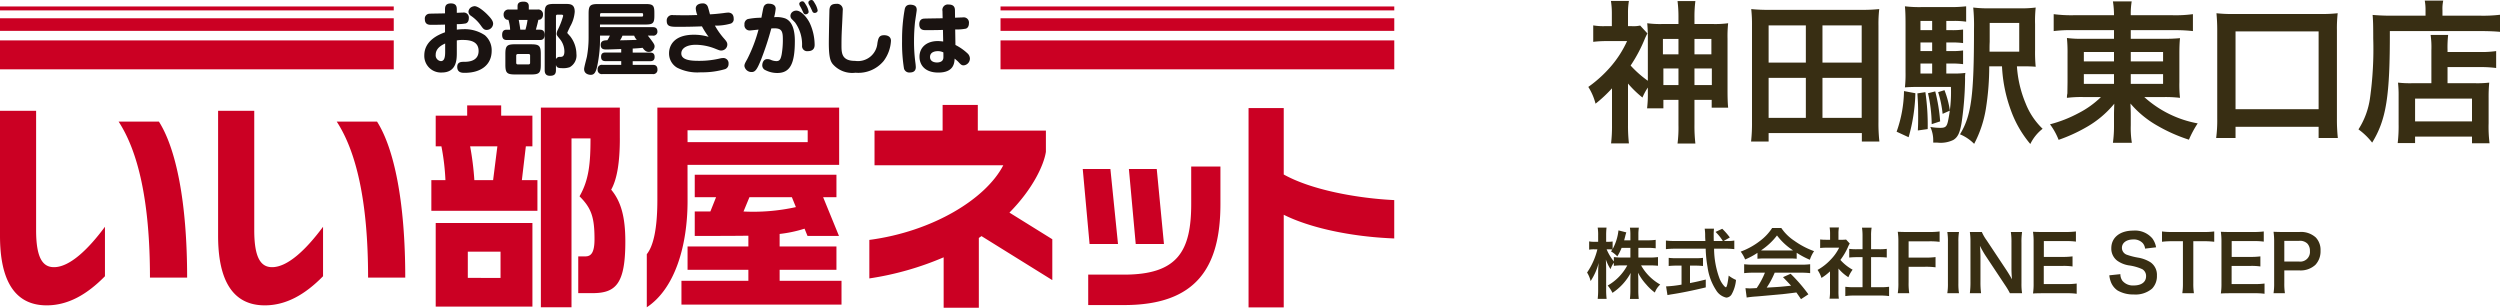 <svg xmlns="http://www.w3.org/2000/svg" xmlns:xlink="http://www.w3.org/1999/xlink" width="325" height="40" viewBox="0 0 325 40">
  <defs>
    <clipPath id="clip-path">
      <rect id="長方形_24640" data-name="長方形 24640" width="181.255" height="40" fill="none"/>
    </clipPath>
  </defs>
  <g id="グループ_13283" data-name="グループ 13283" transform="translate(-140 -33)">
    <path id="パス_7025" data-name="パス 7025" d="M8.22-5.06a15.414,15.414,0,0,1-.1,2.14h2.12v-1.1H12.2V-.78a16.743,16.743,0,0,1-.12,2.44H14.4A20.067,20.067,0,0,1,14.28-.8V-4.02h2.24V-3h2.14c-.06-.62-.08-1.32-.08-2.2v-6.74a15.661,15.661,0,0,1,.08-2.04,12.44,12.44,0,0,1-2.04.1H14.28v-.84a16.105,16.105,0,0,1,.12-2.14H12.08a16.206,16.206,0,0,1,.12,2.12v.86H10.16a12.308,12.308,0,0,1-2.02-.1,18.919,18.919,0,0,1,.08,2.04V-6.5A13.74,13.74,0,0,1,5.98-8.48a19.342,19.342,0,0,0,1.88-3.56c.16-.34.2-.42.3-.62l-.94-1.02a3.956,3.956,0,0,1-1.1.08H5.64v-1.72a9,9,0,0,1,.12-1.56H3.42a9.987,9.987,0,0,1,.12,1.54v1.74H2.62a7.651,7.651,0,0,1-1.5-.1v2.14a13.8,13.8,0,0,1,1.68-.1H5.52A13.714,13.714,0,0,1,3.34-8.28,16.281,16.281,0,0,1,.48-5.7a7.5,7.5,0,0,1,.94,2.18,17.447,17.447,0,0,0,2.14-2v4.8a19.184,19.184,0,0,1-.12,2.36H5.76A20.607,20.607,0,0,1,5.64-.72V-6.14A13.871,13.871,0,0,0,7.52-4.32a7.479,7.479,0,0,1,.7-1.3Zm3.98-6.88v2H10.18v-2Zm0,3.84v2.16H10.24V-8.1Zm2.08,2.16V-8.1h2.26v2.16Zm0-4v-2h2.2v2ZM38.32,1.4a21.879,21.879,0,0,1-.12-2.52V-13.7a17.133,17.133,0,0,1,.1-2.12,20.517,20.517,0,0,1-2.3.1H23.98a20.668,20.668,0,0,1-2.32-.1,18.083,18.083,0,0,1,.1,2.14V-1.12a21.639,21.639,0,0,1-.12,2.52h2.28V.3H36.04V1.4ZM23.92-13.7h4.84v4.84H23.92Zm7,0h5.1v4.84h-5.1Zm-7,6.82h4.84v5.2H23.92Zm7,0h5.1v5.2h-5.1Zm16.1-1.86h.66a10.876,10.876,0,0,1,1.52.08v-1.78a10,10,0,0,1-1.52.08h-.66v-1.12h.66a10.876,10.876,0,0,1,1.52.08v-1.76a10,10,0,0,1-1.52.08h-.66v-1.2h.9a10.38,10.38,0,0,1,1.68.1v-2a17.171,17.171,0,0,1-2.18.1H43.88a15.789,15.789,0,0,1-2.24-.1c.06.64.08,1.24.08,2.42V-7.6a15.814,15.814,0,0,1-.08,1.96c.52-.04,1.02-.06,1.78-.06h4.2a18.048,18.048,0,0,1-.4,4.54c-.16.64-.34.78-1,.78A7.153,7.153,0,0,1,44.94-.5a4.152,4.152,0,0,1,.38,1.8v.24h.54a3.786,3.786,0,0,0,2.06-.34C48.5.86,48.78.28,49-1a41.752,41.752,0,0,0,.46-5.76,4.127,4.127,0,0,1,.04-.76,11.27,11.27,0,0,1-1.66.08h-.82Zm-1.84,0v1.3H43.66v-1.3Zm0-1.62H43.66v-1.12h1.52Zm0-2.72H43.66v-1.2h1.52Zm11.7,4.7c.78,0,1.38.02,1.76.06a19.683,19.683,0,0,1-.08-2.18v-3.36a16.478,16.478,0,0,1,.08-2.16,14.674,14.674,0,0,1-2.18.1H52.8a16.261,16.261,0,0,1-2.28-.1,23.667,23.667,0,0,1,.1,2.8c0,8.7-.34,11.24-1.82,13.68A5.632,5.632,0,0,1,50.64,1.7a14.8,14.8,0,0,0,1.52-4.54,34.572,34.572,0,0,0,.44-5.54h1.66a19.046,19.046,0,0,0,1.12,5.62,14.258,14.258,0,0,0,2.56,4.48,5.651,5.651,0,0,1,1.6-1.98,9.222,9.222,0,0,1-2.2-3.28A14.962,14.962,0,0,1,56.2-8.38Zm-4.24-1.9v-.54c0-.06,0-.32.02-.74v-2.46H56.5v3.74ZM41.52-5.16A16.439,16.439,0,0,1,40.56.12l1.56.72A22.923,22.923,0,0,0,43-4.88Zm1.74.3c.08,1.2.1,1.64.1,2.96,0,.7,0,1.04-.04,1.86L44.6-.22a29.543,29.543,0,0,0-.3-4.8Zm1.38-.02a18.745,18.745,0,0,1,.48,4.02l1.1-.36a22.052,22.052,0,0,0-.64-3.9Zm1.32-.14a14.036,14.036,0,0,1,.58,2.82l.94-.42a11.563,11.563,0,0,0-.7-2.66Zm22.86-8.06v1.12H64.88a14.021,14.021,0,0,1-2.18-.1A19.09,19.09,0,0,1,62.78-10v3.68c-.02,1.38-.02,1.38-.02,1.46a2.606,2.606,0,0,0-.06.58,15.253,15.253,0,0,1,2.26-.1h2.16a11.871,11.871,0,0,1-2.86,2.06A16.746,16.746,0,0,1,60.5-.84a8.547,8.547,0,0,1,1.12,2.02A20.752,20.752,0,0,0,65.04-.36a13.022,13.022,0,0,0,3.82-3.16c-.02.38-.04,1.12-.04,1.36V-.72a16.036,16.036,0,0,1-.14,2.28h2.46A12.25,12.25,0,0,1,71-.72V-2.16c0-.34-.02-.72-.04-1.38a12.966,12.966,0,0,0,3.5,2.88,20.942,20.942,0,0,0,4.1,1.82A13.221,13.221,0,0,1,79.7-.96a14.1,14.1,0,0,1-6.94-3.42h2.4a15.79,15.79,0,0,1,2.24.1,15.762,15.762,0,0,1-.08-2.04v-3.7c0-.76.02-1.42.08-2.02a19.362,19.362,0,0,1-2.22.08H71v-1.12h5.6a21.369,21.369,0,0,1,2.48.12v-2.2a16.756,16.756,0,0,1-2.62.14H71a9.934,9.934,0,0,1,.12-1.8H68.68a11.551,11.551,0,0,1,.14,1.8H63.54a17.607,17.607,0,0,1-2.56-.14v2.2a17.1,17.1,0,0,1,2.42-.12Zm0,2.84v1.22H64.9v-1.22Zm2.18,0h4.2v1.22H71ZM68.82-7.36V-6.1H64.9V-7.36Zm2.18,0h4.2V-6.1H71ZM84.62.94V-.52h10.8V.94h2.5A22.506,22.506,0,0,1,97.8-1.6V-13.08a17.509,17.509,0,0,1,.1-2.2,18.394,18.394,0,0,1-2.24.1H84.36a17.85,17.85,0,0,1-2.22-.1c.06.7.1,1.32.1,2.2V-1.6A17.486,17.486,0,0,1,82.1.94Zm0-13.86h10.8V-2.8H84.62Zm25.46,6.74h-2.56a13.8,13.8,0,0,1-1.78-.08,14.682,14.682,0,0,1,.08,1.76V-.86a18.551,18.551,0,0,1-.12,2.46h2.26V.76h7.4v.86h2.28a17.209,17.209,0,0,1-.12-2.6V-4.24a19.726,19.726,0,0,1,.08-2.02,13.265,13.265,0,0,1-1.76.08h-3.66v-2.1h4.28a15.135,15.135,0,0,1,2.04.12v-2.2a12.982,12.982,0,0,1-2.12.12h-4.2v-.24a14.388,14.388,0,0,1,.08-1.98h-2.28a11.313,11.313,0,0,1,.1,1.98Zm-2.12,2h7.4v2.96h-7.4Zm1.36-10.78H104.8c-.9,0-1.66-.04-2.36-.1.06.7.08,1.34.08,3.04a46.029,46.029,0,0,1-.42,7.78,10.1,10.1,0,0,1-1.5,4.06,8.616,8.616,0,0,1,1.78,1.72c1.84-3,2.32-6.02,2.3-14.5h11.84c.98,0,1.88.04,2.48.1v-2.22a18.562,18.562,0,0,1-2.52.12h-4.96v-.72a5.027,5.027,0,0,1,.1-1.24h-2.4a6.642,6.642,0,0,1,.1,1.22Z" transform="translate(346 50)" fill="#382e13"/>
    <path id="パス_7026" data-name="パス 7026" d="M6.99-5.78H8.17a7.744,7.744,0,0,1,1.07.06v-1.1a7.354,7.354,0,0,1-1.07.06H6.99v-.69a5.871,5.871,0,0,1,.06-.95H5.89a5.957,5.957,0,0,1,.06.95v.69H5.14c.05-.19.07-.26.13-.49a5.449,5.449,0,0,1,.15-.54L4.4-8.05a6.439,6.439,0,0,1-.76,2.43v-.99a2.7,2.7,0,0,1-.54.04H2.8v-.81a8.635,8.635,0,0,1,.05-1.03H1.7a6.149,6.149,0,0,1,.06,1.03v.81h-.5a2.878,2.878,0,0,1-.67-.05v1.08a3.039,3.039,0,0,1,.67-.05h.4A9.176,9.176,0,0,1,.32-2.57,3.635,3.635,0,0,1,.78-1.46,7.928,7.928,0,0,0,1.83-3.82a11.52,11.52,0,0,0-.07,1.29V-.38A10.147,10.147,0,0,1,1.7.85H2.86A9.921,9.921,0,0,1,2.8-.38V-2.94c0-.44-.02-.99-.04-1.32a5.815,5.815,0,0,0,.61,1.25,3.143,3.143,0,0,1,.43-.84v.41A8.6,8.6,0,0,1,4.89-3.5h.66A6.565,6.565,0,0,1,3-.88a4.449,4.449,0,0,1,.62.95A7.148,7.148,0,0,0,5.99-2.52c-.03.39-.04.75-.04,1.03V-.3A9.581,9.581,0,0,1,5.89.86H7.04A9.131,9.131,0,0,1,6.98-.3V-1.56c0-.29-.01-.65-.04-.99A7.079,7.079,0,0,0,8.01-1.02,6.42,6.42,0,0,0,9.13.03a2.617,2.617,0,0,1,.7-1.04A6.544,6.544,0,0,1,7.34-3.5H8.46c.43,0,.75.02,1.08.05V-4.58a7.948,7.948,0,0,1-1.07.06H6.99Zm-1.04,0v1.26H4.89A8.065,8.065,0,0,1,3.8-4.58v.57a6.747,6.747,0,0,1-.94-1.58h.25a3.577,3.577,0,0,1,.49.03c-.05.08-.08.12-.17.24a3.658,3.658,0,0,1,.82.65,6.423,6.423,0,0,0,.56-1.11Zm12.12-.89.81-.46a8.867,8.867,0,0,0-.99-1.13l-.87.41a6.146,6.146,0,0,1,.95,1.18H16.79c-.01-.33-.01-.62-.01-.79a6.862,6.862,0,0,1,.04-.81H15.61a5.765,5.765,0,0,1,.06.78c0,.3,0,.3.03.82H11.74a9.194,9.194,0,0,1-1.17-.06v1.12a10.5,10.5,0,0,1,1.17-.06h4a15.684,15.684,0,0,0,.24,2.38A7.269,7.269,0,0,0,17.09-.28a2.068,2.068,0,0,0,1.33.97.861.861,0,0,0,.69-.42,4.617,4.617,0,0,0,.57-1.88,4.483,4.483,0,0,1-.95-.56c-.13,1.04-.25,1.52-.37,1.52a.735.735,0,0,1-.23-.18,3.256,3.256,0,0,1-.6-.99,11.4,11.4,0,0,1-.7-3.85h1.46a8.769,8.769,0,0,1,1.17.06V-6.73a4.833,4.833,0,0,1-.97.06ZM12.6-3.47V-1a14.222,14.222,0,0,1-2.01.23L10.77.36c.17-.03.28-.05.37-.07,1.34-.2,2.92-.52,4.61-.93V-1.66c-.96.24-1.35.32-2.05.46V-3.47h.69a9.662,9.662,0,0,1,1,.05V-4.48a8.5,8.5,0,0,1-1.01.05H11.96a8.886,8.886,0,0,1-1.03-.05v1.06a9.719,9.719,0,0,1,1.01-.05Zm9.87-.89a8,8,0,0,1,.86-.04h3.34a7.6,7.6,0,0,1,.9.04v-.78a10.663,10.663,0,0,0,1.71.91,4.453,4.453,0,0,1,.55-1.12A10.57,10.57,0,0,1,27.26-6.7a6.073,6.073,0,0,1-1.69-1.66H24.38A6.585,6.585,0,0,1,22.8-6.68a9.332,9.332,0,0,1-2.51,1.39,4.645,4.645,0,0,1,.58,1.02,9.409,9.409,0,0,0,1.6-.86Zm.87-1.08c-.18,0-.24,0-.41-.01a8.537,8.537,0,0,0,2.08-1.94A8.146,8.146,0,0,0,27.1-5.45c-.19.01-.28.01-.44.01Zm.1,2.89a10.355,10.355,0,0,1-1.07,2c-.51.03-.81.04-.88.04-.14,0-.31-.01-.58-.03L21.07.68A11.891,11.891,0,0,1,22.36.54c.4-.03,2.38-.21,3.37-.3.37-.04.97-.11,1.8-.22.17.24.27.38.6.87l.96-.63a20.465,20.465,0,0,0-2.31-2.67l-.99.44c.56.58.73.76,1.05,1.11-1.4.15-1.4.15-3.17.25a10.871,10.871,0,0,0,1.04-1.94h3.44a9.3,9.3,0,0,1,1.17.06V-3.65a9.415,9.415,0,0,1-1.17.06H21.92a9.822,9.822,0,0,1-1.18-.06v1.16a9.368,9.368,0,0,1,1.18-.06ZM33-3.09a5.489,5.489,0,0,0,1.29,1.13,4.265,4.265,0,0,1,.55-.98,5.9,5.9,0,0,1-1.59-1.27,8.216,8.216,0,0,0,1-1.71,2.78,2.78,0,0,1,.22-.42l-.48-.52a3.643,3.643,0,0,1-.58.03H33v-.82a4.262,4.262,0,0,1,.06-.78H31.85a4.592,4.592,0,0,1,.06.76v.84h-.5a6.106,6.106,0,0,1-.79-.04v1.11a6.847,6.847,0,0,1,.84-.04h1.63A5.941,5.941,0,0,1,32-4.26a6.9,6.9,0,0,1-1.72,1.35,3.875,3.875,0,0,1,.51,1.04,6.739,6.739,0,0,0,1.11-.85V-.21A5.983,5.983,0,0,1,31.84.83h1.21A7.1,7.1,0,0,1,33-.19Zm4.24-1.48H38.3c.35,0,.66.02.98.05V-5.65a6.5,6.5,0,0,1-.98.05H37.24V-7.36a5.862,5.862,0,0,1,.07-1.04H36.06a7.078,7.078,0,0,1,.07,1.04V-5.6h-.75a6.751,6.751,0,0,1-.98-.05v1.13c.32-.03.64-.05.98-.05h.75V-.66H35.04a9.068,9.068,0,0,1-1.15-.06V.49A8.064,8.064,0,0,1,35.02.42h3.42a8.211,8.211,0,0,1,1.14.07V-.72a8.578,8.578,0,0,1-1.14.06h-1.2Zm4.88,1.25h2.14a9.77,9.77,0,0,1,1.36.07V-4.58a9.865,9.865,0,0,1-1.36.07H42.12V-6.63h2.66a9.556,9.556,0,0,1,1.37.07V-7.91a10.221,10.221,0,0,1-1.37.07h-2.8c-.61,0-.86-.01-1.27-.03a8.635,8.635,0,0,1,.08,1.3V-1.3A8.43,8.43,0,0,1,40.71.12H42.2a8.625,8.625,0,0,1-.08-1.44Zm5.03-4.52a7.471,7.471,0,0,1,.08,1.29v5.38A7.545,7.545,0,0,1,47.15.12h1.52a7.545,7.545,0,0,1-.08-1.29V-6.55a7.471,7.471,0,0,1,.08-1.29ZM56.87.12a7.545,7.545,0,0,1-.08-1.29V-6.46a8.743,8.743,0,0,1,.08-1.38H55.41a8.743,8.743,0,0,1,.08,1.38V-3.1c0,.42.03,1.02.07,1.41-.22-.4-.54-.92-.78-1.28L52.25-6.78a5.484,5.484,0,0,1-.61-1.06H50.08a8.33,8.33,0,0,1,.08,1.29v5.16A10.819,10.819,0,0,1,50.08.12h1.46a11.068,11.068,0,0,1-.08-1.5V-4.66c0-.23-.02-.68-.03-.87-.03-.37-.03-.37-.04-.51.24.47.49.9.68,1.2L54.65-.95A9.963,9.963,0,0,1,55.29.12Zm7.1-1.26a9.564,9.564,0,0,1-1.28.07h-3V-3.43h2.44a7.836,7.836,0,0,1,1.3.07V-4.67a10.408,10.408,0,0,1-1.3.07H59.7V-6.66h2.88a8.956,8.956,0,0,1,1.29.07V-7.91a10.684,10.684,0,0,1-1.29.07H59.56c-.61,0-.87-.01-1.27-.03a8.847,8.847,0,0,1,.08,1.29v5.41A8.089,8.089,0,0,1,58.29.15c.4-.02.67-.03,1.27-.03h3.12a8.6,8.6,0,0,1,1.29.07Zm4.24-1.07a3.419,3.419,0,0,0,.19.83,2.355,2.355,0,0,0,.88,1.14,4.021,4.021,0,0,0,2.1.52,3.314,3.314,0,0,0,2.39-.76,2.327,2.327,0,0,0,.63-1.7,1.974,1.974,0,0,0-.83-1.72,4.4,4.4,0,0,0-1.63-.61,8.514,8.514,0,0,1-1.41-.36.951.951,0,0,1-.68-.91c0-.65.59-1.09,1.46-1.09a1.582,1.582,0,0,1,1.25.48,1.292,1.292,0,0,1,.3.71l1.43-.17a2.7,2.7,0,0,0-.49-1.16,2.948,2.948,0,0,0-2.49-1.01c-1.72,0-2.84.9-2.84,2.29a1.968,1.968,0,0,0,.77,1.62,3.535,3.535,0,0,0,1.51.61,6.305,6.305,0,0,1,1.74.49,1.015,1.015,0,0,1,.5.92c0,.75-.6,1.2-1.6,1.2a1.775,1.775,0,0,1-1.46-.59,1.433,1.433,0,0,1-.28-.88ZM79.13-6.64h1.25a10.515,10.515,0,0,1,1.47.07V-7.91a10.61,10.61,0,0,1-1.47.07H76.42a10.058,10.058,0,0,1-1.36-.07v1.34a9.93,9.93,0,0,1,1.37-.07h1.35v5.46A8.383,8.383,0,0,1,77.7.12h1.51a8.3,8.3,0,0,1-.08-1.3Zm9.26,5.5a9.564,9.564,0,0,1-1.28.07h-3V-3.43h2.44a7.836,7.836,0,0,1,1.3.07V-4.67a10.408,10.408,0,0,1-1.3.07H84.12V-6.66H87a8.956,8.956,0,0,1,1.29.07V-7.91A10.684,10.684,0,0,1,87-7.84H83.98c-.61,0-.87-.01-1.27-.03a8.847,8.847,0,0,1,.08,1.29v5.41A8.089,8.089,0,0,1,82.71.15c.4-.02.67-.03,1.27-.03H87.1a8.6,8.6,0,0,1,1.29.07ZM91.04.12a8.058,8.058,0,0,1-.08-1.3V-2.85h1.91A2.833,2.833,0,0,0,95-3.57a2.568,2.568,0,0,0,.67-1.84,2.338,2.338,0,0,0-.62-1.72,2.84,2.84,0,0,0-2.13-.71H90.83c-.53,0-.84-.01-1.27-.03a9.029,9.029,0,0,1,.08,1.29v5.41A8.086,8.086,0,0,1,89.56.12ZM90.96-4V-6.69h1.91a1.365,1.365,0,0,1,1.09.36,1.349,1.349,0,0,1,.33.96A1.258,1.258,0,0,1,92.87-4Z" transform="translate(346 71)" fill="#382e13"/>
    <g id="グループ_13284" data-name="グループ 13284" transform="translate(140 33)">
      <g id="グループ_13284-2" data-name="グループ 13284" transform="translate(0 0)" clip-path="url(#clip-path)">
        <path id="パス_7023" data-name="パス 7023" d="M129.517.807a.919.919,0,0,0-.565.242.774.774,0,0,0-.212.454.668.668,0,0,0,.283.525A5.061,5.061,0,0,1,130.4,3.389c.222.3.363.5.7.5a.841.841,0,0,0,.847-.8c0-.333-.231-.656-.635-1.079-.464-.494-1.3-1.21-1.795-1.21m1.4,3.811a4.708,4.708,0,0,0-2.824-.817,6.885,6.885,0,0,0-.866.061V3.137a6.086,6.086,0,0,0,1.159-.091c.091-.03.4-.151.4-.675a.664.664,0,0,0-.776-.736c-.13,0-.3.01-.786.03V1.251c0-.322-.021-.807-.767-.807s-.766.464-.766.817v.474c-.322.02-1.966.03-2.047.05a.621.621,0,0,0-.574.706c0,.736.565.736.817.736h.393c.2,0,1.18-.02,1.412-.03v1c-.706.262-2.693,1.019-2.693,3a2.158,2.158,0,0,0,2.269,2.229c1.957,0,1.957-1.725,1.957-2.612V5.254a4.026,4.026,0,0,1,.786-.06c.938,0,2.047.181,2.047,1.431,0,1.411-1.463,1.411-1.9,1.411-.322,0-.878,0-.878.656,0,.776.646.776.969.776,2.228,0,3.509-1.13,3.509-2.864a2.561,2.561,0,0,0-.847-1.987m-5.2,2.138c0,.726-.121,1.19-.555,1.19a.754.754,0,0,1-.675-.837c0-.877.877-1.291,1.23-1.452Zm11.163-1h-2.057c-1.079,0-1.28.2-1.28,1.271V8.41c0,1.079.212,1.271,1.28,1.271h2.057c1.069,0,1.27-.2,1.27-1.271V7.029c0-1.079-.211-1.271-1.27-1.271m-.121,2.4a.187.187,0,0,1-.212.212h-1.381a.188.188,0,0,1-.212-.212V7.231c0-.141.081-.2.212-.212h1.381a.188.188,0,0,1,.212.212Zm1.25-4.3h-.5c.111-.393.252-.918.322-1.281a.749.749,0,0,0,.313-.07.689.689,0,0,0,.292-.595.615.615,0,0,0-.686-.676h-1.16V.8c0-.434-.292-.585-.675-.585-.424,0-.787.091-.787.585V1.24h-1.11a.623.623,0,0,0-.7.676.691.691,0,0,0,.3.595.646.646,0,0,0,.322.07,5.029,5.029,0,0,1,.222,1.281h-.423c-.191,0-.615.01-.615.666,0,.635.374.675.636.675h4.245c.2,0,.635,0,.635-.666,0-.635-.362-.676-.635-.676m-1.855,0h-.666c-.02-.242-.121-.847-.2-1.27h1.14a7.581,7.581,0,0,1-.272,1.27m5.506.514c-.06-.07-.06-.1-.06-.121,0-.06.313-.676.362-.8a4.483,4.483,0,0,0,.6-1.925c0-1.018-.6-1.018-1.27-1.018H139.9c-1.049,0-1.25.191-1.25,1.24V9.116c0,.262.04.736.676.736.524,0,.787-.161.787-.736V8.44c.1.333.252.423.877.423a2.433,2.433,0,0,0,.918-.131,1.741,1.741,0,0,0,.867-1.715A3.813,3.813,0,0,0,141.95,4.7c-.051-.05-.252-.282-.293-.322M140.67,7.4a.508.508,0,0,0-.555.3v-5.6a.171.171,0,0,1,.191-.192h.545c.06,0,.2.01.2.161a9.81,9.81,0,0,1-.686,1.785,1.414,1.414,0,0,0-.161.514c0,.2.031.232.474.777a2.579,2.579,0,0,1,.534,1.532c0,.716-.322.716-.544.716M153.3,4.084c0-.534-.424-.554-.615-.554h-6.847V3.187h5.93c.957,0,1.139-.172,1.139-1.15V1.675c0-.958-.161-1.15-1.139-1.15H145.6c-1.049,0-1.241.2-1.241,1.251V4.861a14.059,14.059,0,0,1-.221,2.511c-.051.252-.363,1.362-.363,1.6,0,.736.787.757.857.757.444,0,.675-.283.868-1.241a16.944,16.944,0,0,0,.342-3.64V4.629h1.28a3.765,3.765,0,0,1-.322.6c-.4.02-.868.04-.868.6,0,.605.444.605.8.605.252,0,1.562-.05,1.866-.061v.454h-2.017c-.222,0-.6.01-.6.555,0,.494.3.565.6.565H148.6V8.43h-2.441a.541.541,0,0,0-.625.6.539.539,0,0,0,.625.6h6.525a.543.543,0,0,0,.624-.595c0-.565-.383-.605-.624-.605h-2.593V7.957h2.249c.212,0,.6-.02.6-.555,0-.484-.292-.565-.6-.565h-2.249V6.313c.4-.02.908-.051,1.291-.1.272.4.514.535.777.535a.745.745,0,0,0,.776-.686c0-.231,0-.323-.877-1.431h.635a.524.524,0,0,0,.615-.545m-7.462-2.208a.155.155,0,0,1,.172-.172h5.264c.162,0,.162.091.162.283,0,.142-.082.171-.162.171h-5.435Zm2.6,3.358a2.623,2.623,0,0,0,.313-.6h1.523a1.6,1.6,0,0,0,.343.545q-1.088.044-2.178.06m14.016-3.6c-.14,0-.422.04-.574.061-.736.09-1.16.131-1.753.161-.04-.131-.212-.817-.274-.968a.654.654,0,0,0-.674-.453c-.163,0-.9.03-.9.675a2.927,2.927,0,0,0,.2.837c-.484.01-.9.03-1.472.03-.354,0-.666,0-1.271-.011-.111-.009-.3-.009-.413-.009a.7.7,0,0,0-.817.746c0,.776.544.776,1.532.776,1.018,0,2.037-.02,3.046-.06a10.374,10.374,0,0,0,.867,1.362,6.681,6.681,0,0,0-1.917-.272c-2.6,0-3.226,1.422-3.226,2.41A2.138,2.138,0,0,0,155.866,8.8a5.832,5.832,0,0,0,3.075.6,10.52,10.52,0,0,0,3.167-.413.687.687,0,0,0,.443-.686.677.677,0,0,0-.725-.756,1.709,1.709,0,0,0-.373.051,11.561,11.561,0,0,1-2.763.313c-.9,0-2.28-.051-2.28-.958,0-.757.848-1.13,1.866-1.13a7.013,7.013,0,0,1,2.481.484c.575.232.655.262.835.262a.786.786,0,0,0,.8-.766c0-.251-.091-.413-.413-.776a9.631,9.631,0,0,1-1.2-1.694,6.957,6.957,0,0,0,2.078-.272.592.592,0,0,0,.363-.626c0-.686-.444-.8-.757-.8m8.9-.252a.826.826,0,0,0-.484.151.666.666,0,0,0-.282.524.6.6,0,0,0,.15.4l.444.454a4.89,4.89,0,0,1,.918,3.025.658.658,0,0,0,.746.715c.888,0,.888-.645.888-.857a6.881,6.881,0,0,0-.636-2.8c-.352-.716-1.109-1.613-1.745-1.613m.687-.212c.03.07.191.4.221.474.112.222.252.222.3.222.1,0,.392-.071.392-.343a2.3,2.3,0,0,0-.342-.878c-.193-.332-.292-.474-.475-.474-.15,0-.4.122-.4.323a.691.691,0,0,0,.06.232c.042.061.212.373.244.444m-2.088,1.24a3.421,3.421,0,0,0-1.482-.172,6.751,6.751,0,0,0,.2-1.1c0-.564-.564-.655-.9-.655a.636.636,0,0,0-.687.494c-.06.181-.221,1.119-.272,1.331a8.93,8.93,0,0,0-1.766.171.681.681,0,0,0-.433.716.673.673,0,0,0,.727.766c.07,0,.342-.03,1.1-.111a19.339,19.339,0,0,1-1.462,3.832c-.282.5-.373.655-.373.908a.934.934,0,0,0,.939.776c.463,0,.7-.313,1.219-1.594A37.709,37.709,0,0,0,168.108,3.7c.1-.01.252-.02.392-.02.958,0,1.11.383,1.11,1.432a10.842,10.842,0,0,1-.161,2.006c-.131.615-.263.827-.7.827a2.031,2.031,0,0,1-.625-.131,1.184,1.184,0,0,0-.524-.131c-.626,0-.666.716-.666.807a.674.674,0,0,0,.424.635,3.357,3.357,0,0,0,1.533.363c1.713,0,2.279-1.3,2.279-4.175,0-1.029-.182-2.451-1.21-2.9M173.332,0c-.161,0-.4.121-.4.323a.534.534,0,0,0,.049.232c.04.061.212.373.242.443s.193.394.222.474a.315.315,0,0,0,.3.211c.151,0,.392-.1.392-.333a2.639,2.639,0,0,0-.352-.887C173.6.141,173.513,0,173.332,0m9.428,4.578c-.666,0-.746.424-.857,1.029a2.537,2.537,0,0,1-2.894,2.309c-1.7,0-1.776-.958-1.776-1.967,0-1.16.021-1.573.091-2.954.01-.2.072-1.533.072-1.634A.742.742,0,0,0,176.569.5c-.717,0-.858.333-.9.756-.01.081-.081,3.65-.081,4.346,0,1.875.223,2.349.494,2.712a3.359,3.359,0,0,0,2.975,1.14,4.271,4.271,0,0,0,3.661-1.532,4.818,4.818,0,0,0,.948-2.611c0-.726-.757-.736-.907-.736m10.84,2.35a6.777,6.777,0,0,0-1.552-1.079l-.032-2.017a6.169,6.169,0,0,0,1.372-.1c.131-.03.413-.192.413-.7a.677.677,0,0,0-.776-.766c-.04,0-.867.03-1.028.04l-.01-.867c0-.313-.01-.847-.816-.847a.71.71,0,0,0-.808.847l.021.937c-.394.011-2.349.031-2.462.051-.2.02-.574.131-.574.727,0,.766.555.766.808.766.706,0,1.562,0,2.269-.03l.03,1.513a4.573,4.573,0,0,0-.7-.061c-1.473,0-2.38.837-2.38,2.037,0,1.018.657,2.057,2.45,2.057,2.017,0,2.088-1.25,2.118-1.814.081.06.413.353.443.383.354.383.454.495.736.495a.891.891,0,0,0,.808-.888.951.951,0,0,0-.333-.686m-3.166.806c-.131.343-.576.394-.778.394-.151,0-.908-.02-.908-.716s.757-.757,1-.757a1.589,1.589,0,0,1,.735.162c.011.706.011.766-.049.918M187.015,1.3c0-.363-.131-.6-.626-.676-.685-.09-.857.262-.928.534a21.994,21.994,0,0,0-.352,4.165,20.423,20.423,0,0,0,.252,3.6.709.709,0,0,0,.767.5c.473,0,.766-.212.766-.7a6.2,6.2,0,0,0-.061-.636,20.543,20.543,0,0,1-.17-2.7c0-.817.04-1.644.121-2.451.03-.262.231-1.523.231-1.644" transform="translate(-67.84 0)" fill="#1a1311"/>
        <path id="パス_7024" data-name="パス 7024" d="M35.374,35.768c-1.453,0-2.321-1.183-2.321-4.8V15.443h-4.7v16.24c0,4.3,1.035,9.048,6.067,9.048,2.8,0,5.256-1.423,7.576-3.785v-6.43c-2.209,2.987-4.613,5.252-6.626,5.252m32.99-15.709h.852V16.071H65.153V14.742h-4.42v1.329H56.642v3.988h.742a29.6,29.6,0,0,1,.522,4.392H56.075V28.44h13.79V24.451H67.843Zm-4.255,4.392H61.666a37.576,37.576,0,0,0-.549-4.392h3.542Zm16.472-5.421V15.025H70.314V40.977h3.981V19.031h2.47c0,3.2-.192,5.379-1.427,7.526,1.565,1.544,1.948,2.775,1.948,5.578,0,1.774-.466,2.231-1.18,2.231h-.934v4.779h1.84c3.046,0,4.282-1.2,4.282-6.7,0-3.176-.55-5.208-1.84-6.752.77-1.375,1.126-3.577,1.126-6.668M43.775,16.845c2.5,3.832,4.076,10.229,4.076,20.281h4.832c0-9.9-1.455-16.8-3.668-20.281Zm-28.355,0c2.5,3.832,4.075,10.229,4.075,20.281h4.832c0-9.9-1.455-16.8-3.668-20.281ZM56.642,40.891H69.215V30.025H56.642Zm4.173-7.138h4.255v3.41H60.815Zm-53.8,2.014c-1.453,0-2.32-1.183-2.32-4.8V15.443H0v16.24c0,4.3,1.035,9.048,6.067,9.048,2.8,0,5.256-1.423,7.577-3.785v-6.43c-2.209,2.987-4.613,5.252-6.626,5.252M145.34,32.752l-.988-9.743h-3.595l.887,9.743Zm9.518-5.221c0,6.136-1.745,9.206-8.733,9.206h-4.658v3.956h4.683c9.442,0,12.506-4.979,12.506-13.136V22.685h-3.8Zm-4.48-4.522h-3.621l.887,9.743h3.67Zm-61-.544h19.711v-7.44H85.457V27.014c0,3.777-.522,6.008-1.374,7.067v6.9c3.68-2.432,5.3-8.04,5.3-13.819Zm0-4.493H105v1.545H89.383Zm77.508-2.884h-4.574V41h4.574V28.955c3.306,1.654,8.61,2.86,14.365,3.08V27.048c-4.779-.229-10.761-1.311-14.365-3.328ZM101.352,36.112h7.386V33.08h-7.386V31.449a16.673,16.673,0,0,0,3.239-.687l.385.944h4.089l-2.058-5.035h1.731V23.752H90.317v2.919h2.772l-.741,1.859H90.317v3.176c2.882,0,5.134,0,6.971-.029v1.4H89.383v3.032h7.905v1.431h-8.7v3.09h20.808v-3.09h-8.043ZM96.657,28.53l.769-1.859h5.518l.522,1.288a25.63,25.63,0,0,1-6.809.572m39.31-7.751V18.015h-8.852V14.681H122.54v3.334h-8.852v4.51h16.737c-2.26,4.377-9.176,8.613-17.411,9.7v5.007a39.239,39.239,0,0,0,9.661-2.746v6.552h4.574v-9.07c.117-.078.231-.158.345-.238L136.8,37.45V32.138l-5.574-3.463c3.075-3.111,4.483-6.217,4.74-7.9M51.188,6.286H0v3.76H51.188Zm0-2.874H0V5.046H51.188Zm0-1.534H0v.512H51.188Zm78.88,8.168h51.188V6.286H130.068Zm0-7.656h51.188V1.879H130.068Zm0,2.655h51.188V3.412H130.068Z" transform="translate(0 -1.036)" fill="#cb0023"/>
      </g>
    </g>
  </g>
</svg>
